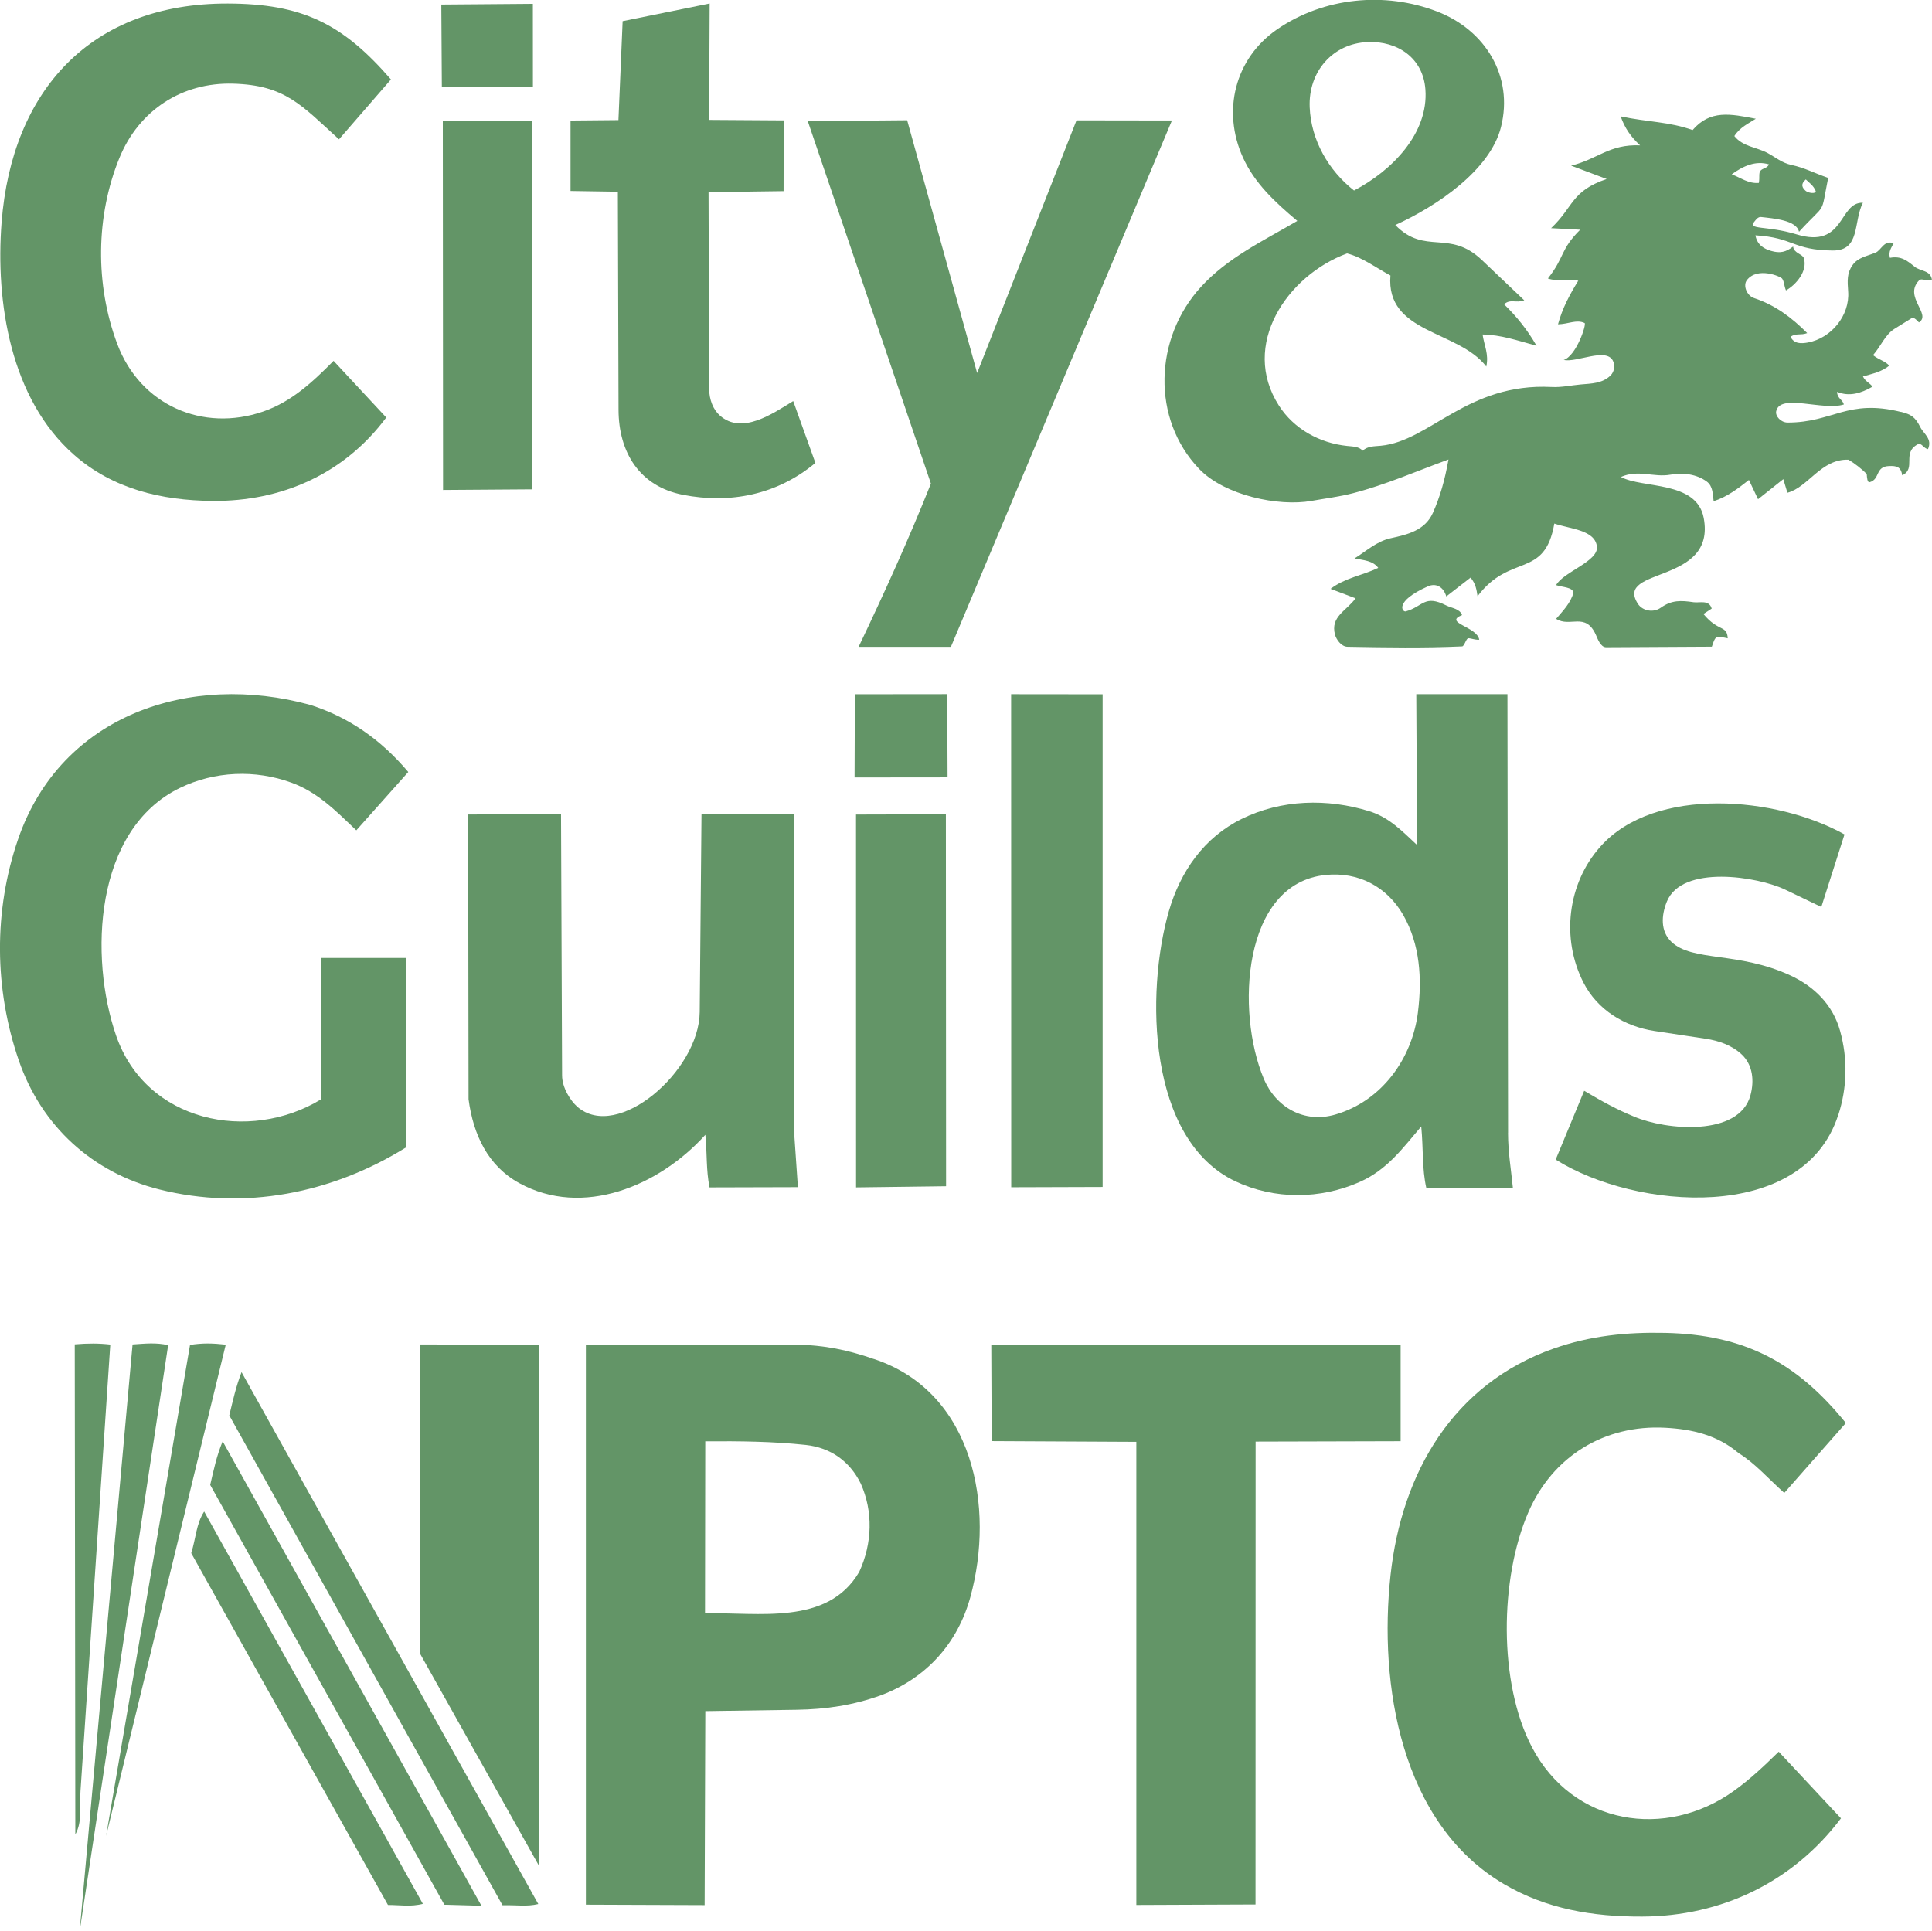 <?xml version="1.0" encoding="UTF-8"?>
<svg id="Layer_1" data-name="Layer 1" xmlns="http://www.w3.org/2000/svg" viewBox="0 0 400.09 400">
  <defs>
    <style>
      .cls-1 {
        fill: #639567;
      }
    </style>
  </defs>
  <path class="cls-1" d="M393.66,85.32c-11.07-2.76-14.07,2.21-23.46,2.2-1.41,0-2.58-1.33-2.38-2.32.75-3.82,9.72-.05,14.02-1.43-.27-1.04-1.37-1.22-1.41-2.61,2.58,1.06,5.03.26,7.33-1.07-.52-.78-1.46-1.05-1.97-2.12,2.01-.58,3.85-.95,5.45-2.24-.92-1-2.03-1.14-3.36-2.17,1.6-1.81,2.51-4.24,4.41-5.43l3.6-2.24c.49-.31,1.31.72,1.5.89,2.67-1.71-3.23-5.29,0-8.68.59-.62,1.68.3,2.69-.1-.22-2.05-2.4-1.79-3.59-2.76-1.5-1.21-2.75-2.29-5.11-1.84-.36-1.32.32-2.11.76-3.01-1.97-.76-2.55,1.45-3.73,1.93-1.91.78-3.64.99-4.78,2.6-1.17,1.65-1.06,3.25-.9,5.44.37,4.99-3.51,9.69-8.33,10.58-1.44.26-2.86.29-3.6-1.17,1.06-.83,2.14-.26,3.45-.78-3.14-3.15-6.59-5.79-11-7.25-1.5-.49-2.37-2.62-1.47-3.75,2.2-2.78,6.99-.73,7.29-.27.45.68.36,1.43.78,2.43,2.09-1.16,4.52-4.01,3.71-6.67-.27-.88-2.09-1.01-2.23-2.42-1.47,1.16-2.72,1.45-4.55.91-1.28-.38-2.86-1.08-3.26-3.23,7.96.47,7.72,3.08,16.02,3.15,5.77.04,4.21-5.88,6.24-9.9-5.08-.16-3.66,9.62-13.74,6.55-6.25-1.9-10.36-.84-8.66-2.72.25-.29.66-.94,1.32-.87,2.56.29,7.35.65,7.85,3.06,5.83-6.37,4.4-3.02,6.04-11.16-2.77-.96-4.95-2.12-7.56-2.67-2.04-.43-3.33-1.6-5.03-2.51-2.27-1.21-5.09-1.28-6.84-3.49,1.14-1.8,2.93-2.6,4.45-3.58-5.28-1.02-9.44-1.9-13.1,2.34-4.92-1.75-9.16-1.62-14.89-2.83.84,2.41,2.1,4.23,4.02,6-6.39-.28-8.8,2.88-14.29,4.2l7.37,2.77c-7.39,2.5-6.82,5.77-11.51,10.18l6.02.32c-4.19,4.18-3.12,5.56-6.68,10.1,2.15.73,3.9.06,6.29.46-1.82,2.94-3.29,5.7-4.2,9.03,2.1-.03,3.85-1.07,5.51-.26.43.22-1.68,6.75-4.33,7.65,2.67.57,8.66-2.58,10.15.08.53.94.38,2.33-.47,3.15-1.71,1.65-3.96,1.64-6.18,1.84-2.04.18-3.92.63-6.03.52-17.42-.88-25.2,11.22-35.34,12.17-1.43.14-2.69.05-3.77,1.03-.73-.86-1.94-.86-3.22-.99-5.69-.59-11.01-3.52-14.11-8.35-8.07-12.55,1.7-26.95,14.11-31.52,3.14.79,6.15,3.06,8.98,4.57-.99,12.07,14.09,11.31,19.85,18.86.56-2.58-.44-4.34-.77-6.64,3.81.07,7.12,1.22,11.18,2.34-1.96-3.39-4.08-6.01-6.73-8.6,1.35-1.19,2.47-.15,4.18-.82l-8.77-8.34c-6.79-6.46-11.73-.91-17.93-7.25,8.64-3.93,19.66-11.37,21.89-20.31,2.63-10.49-3.25-20.09-13.28-23.93-10.83-4.15-23.41-2.91-33.03,3.68-8.84,6.06-11.49,16.95-7.14,26.56,2.42,5.33,6.58,9.21,11.27,13.15-7.29,4.25-14.43,7.63-19.92,13.62-9.79,10.68-10.3,27.41-.41,37.74,5.28,5.52,16.47,7.84,23.25,6.63,2.9-.52,5.72-.85,8.62-1.6,6.84-1.78,12.96-4.49,19.76-6.98-.76,4.28-1.75,7.75-3.24,11.08-1.63,3.61-5.23,4.47-8.74,5.23-2.9.63-5.16,2.76-7.48,4.18,1.94.38,3.81.46,4.92,1.96-3.42,1.62-6.77,2.01-9.88,4.34l5.18,1.96c-1.88,2.61-5.27,3.77-4.25,7.56.24.88,1.23,2.46,2.6,2.48,7.98.14,15.76.28,23.71-.08.48-.02.84-1.71,1.31-1.69.68.02,1.26.35,2.24.31-.4-2.72-7.53-3.51-3.56-5.11-.5-1.35-2.08-1.4-3.26-1.99-4.6-2.33-4.77.23-8.41,1.23-.65.18-2.51-2.01,4.58-5.18,1.68-.75,3.24.08,3.83,2.08l5.03-3.9c1.08,1.32,1.23,2.5,1.44,3.86,6.75-8.99,13.9-3.51,15.9-15.05,3.33,1.14,8.38,1.3,8.82,4.74.4,3.09-6.98,5.27-8.45,8.01,1.34.46,3.42.4,3.59,1.57-.59,2.15-2.18,3.76-3.59,5.41,2.87,1.88,6.07-1.51,8.24,3.33.32.71.95,2.56,2.1,2.56l21.91-.12c.38-.97.54-2.01,1.32-2.01.56,0,1.14.08,1.97.28-.14-2.8-1.92-1.27-5.03-5.04l1.71-1.12c-.54-1.89-2.49-1.14-3.75-1.32-2.58-.38-4.51-.49-6.8,1.14-1.56,1.1-3.79.65-4.74-.82-4.93-7.67,16.29-3.91,13.63-17.8-1.48-7.74-12.7-6.03-17.14-8.46,3.59-1.6,6.8.14,10.23-.47,2.63-.47,5.43-.14,7.56,1.43,1.29.96,1.23,2.66,1.41,4.06,2.78-.88,5.12-2.67,7.31-4.4l1.89,3.99,5.23-4.16.85,2.82c4.34-1.15,6.95-7.03,12.64-6.85,1.21.71,2.86,1.98,3.79,2.99.05.72.1,1.82.65,1.66,2.14-.63,1.07-3.22,3.95-3.33,1.51-.06,2.5.1,2.74,1.92,3-1.41-.14-4.65,3.23-6.43.77-.4,1.19.87,2.11,1,.96-2.14-.92-3.19-1.59-4.55-1.04-2.08-1.88-2.64-4.01-3.17ZM373.95,37.16c.59.6,1.6,1.24,2.06,2.41.09.67-1.6.41-2.1-.06-.62-.58-1.15-1.28.04-2.34ZM283.22,8.71c6.24-.24,11.48,3.32,11.96,9.81.68,9.08-6.91,16.84-14.78,20.94-5.32-4.17-8.9-10.47-9.18-17.23-.32-7.41,4.81-13.23,12-13.51ZM366.34,34.05c-.4.82-1.23.76-1.72,1.26-.49.5-.16,1.36-.39,2.58-2.18.17-3.58-1-5.61-1.78,2.35-1.72,4.95-2.9,7.72-2.06Z"/>
  <path class="cls-1" d="M180.97,281.47c-5.19-1.82-10.39-2.94-16.07-2.95l-43.57-.05v116l24.59.09.14-40.17,18.9-.28c6-.09,11.7-.91,17.57-3.04,9.38-3.55,15.8-10.8,18.41-20.28,5.11-18.52.76-42.48-19.97-49.33ZM177.91,325.59c-6.58,11.19-20.93,8.25-31.91,8.56l.05-35.64c7.27-.05,13.99.02,20.83.75,5.14.56,9.09,3.37,11.37,8,2.57,5.74,2.43,12.35-.33,18.33Z"/>
  <path class="cls-1" d="M368.36,362.8l12.88,13.79c-9.97,13.23-24.78,20.3-41.18,20.35-10.2.04-19.81-1.56-28.61-6.73-21.4-12.57-25.95-41.39-23.49-63.97,2.32-21.28,13-39.63,33.81-46.95,7.52-2.64,15.07-3.42,23.07-3.24,16.29.36,27.22,6.04,37.41,18.67l-12.75,14.48c-3.37-3-5.96-6.07-9.45-8.24-4.38-3.73-9.58-4.96-15.19-5.26-12.59-.68-23.34,5.9-28.37,17.52-5.91,13.66-6.23,35.33.76,48.65,8.5,16.2,27.7,19.11,41.74,9.09,3.41-2.43,6.26-5.14,9.36-8.17Z"/>
  <path class="cls-1" d="M312.3,234.64l-.13-90.86h-18.88l.17,31.24c-3.18-2.97-5.8-5.73-9.88-7-8.69-2.7-18.24-2.47-26.51,1.62-7.68,3.8-12.64,10.81-15.03,19.12-4.81,16.79-4.43,47.28,13.79,55.9,8.05,3.8,17.57,3.78,25.82.1,5.62-2.51,8.82-6.94,12.67-11.46.45,4.73.14,8.73,1.05,12.75h17.93c-.39-3.91-1-7.35-1.01-11.4ZM293.63,209.7c-1.21,9.58-7.5,18.35-17.12,21.14-6.45,1.87-12.3-1.49-14.8-7.43-5.81-13.82-4.48-40.47,12.83-42.2,6.73-.68,12.69,2.4,16.08,8.35,3.44,6.07,3.89,13.08,3.01,20.13Z"/>
  <path class="cls-1" d="M84.11,198.38v39.24c-15.31,9.54-33.51,13.14-51.13,8.72-13.85-3.48-24.4-13.12-29.08-26.69-5.11-14.81-5.25-31.06-.15-45.86,8.9-25.87,35.74-34.61,60.49-27.8,8.04,2.55,14.73,7.27,20.31,13.9l-10.76,12.08c-4.2-3.99-7.97-7.88-13.43-9.87-7.48-2.74-15.92-2.42-23.17,1.12-17.69,8.65-18.75,34.97-13.16,51.22,6.24,18.09,27.65,22.22,42.39,13.28l.03-29.32h17.66Z"/>
  <polygon class="cls-1" points="290.05 278.46 290.05 298.49 260.02 298.57 260 394.43 235.32 394.53 235.32 298.62 205.36 298.47 205.28 278.46 290.05 278.46"/>
  <path class="cls-1" d="M69.08,74.74l10.91,11.73c-8.69,11.68-21.66,17.42-36.03,17.28-10.53-.1-20.6-2.48-28.62-9.54C2.18,82.66-.96,62.63.33,46.05,2.46,18.66,18.89.65,47.19.74c15.29.05,23.68,4.06,33.77,15.72l-10.76,12.4c-7.76-7.05-11.13-11.24-21.98-11.53-10.45-.28-19.43,5.42-23.5,15.4-4.91,12.05-5.04,26.22-.45,38.48,4.82,12.86,17.84,18.27,30.15,14.05,5.94-2.03,10.27-6.09,14.67-10.53Z"/>
  <path class="cls-1" d="M165.22,245.87l-18.29.05c-.72-3.64-.48-6.91-.86-10.89-9.6,10.63-25.38,17.23-38.55,10-6.46-3.55-9.5-9.97-10.49-17.36l-.08-58.98,19.23-.07.22,54.1c0,2.58,1.76,5.27,3.14,6.49,8.33,7.28,25.25-7.39,25.36-19.61l.37-40.98h19.12s.13,66.9.13,66.9l.71,10.35Z"/>
  <path class="cls-1" d="M242.69,24.96l-45.77,109.01h-19.11c5.37-11.27,10.34-22.19,14.97-33.81l-25.5-75.07,20.58-.18,14.49,52.35,20.58-52.33,19.76.03Z"/>
  <path class="cls-1" d="M380.65,230.99c-7.29,22.46-41.98,19.59-58.49,9.17l5.9-14.25c3.68,2.18,6.72,3.87,10.31,5.34,6.65,2.86,21.81,4.2,24.13-4.42.8-2.98.5-6.25-1.79-8.42-2.05-1.93-4.76-2.87-7.5-3.28l-10.64-1.61c-6.14-.94-11.75-4.33-14.66-10.02-4.65-9.1-3.33-20.49,3.5-28.15,11.29-12.7,36.59-10.35,50.56-2.53l-4.8,15.02-7.51-3.6c-5.61-2.69-21.35-5.24-24.49,2.51-1.14,2.84-1.35,6.09.93,8.29,4.36,4.2,13.84,1.98,24.66,6.98,4.97,2.3,8.81,6.11,10.3,11.5,1.6,5.76,1.48,11.74-.4,17.49Z"/>
  <path class="cls-1" d="M168.85,95.88c-7.9,6.6-17.63,8.52-27.44,6.6-8.97-1.75-13.3-8.8-13.32-17.62l-.14-45.15-9.8-.15v-14.59l9.92-.09.87-20.49,18.02-3.66-.11,24.11,15.44.1-.02,14.65-15.54.21.12,40.63c0,2.39.87,4.44,2.24,5.65,4.55,3.99,10.79-.32,15.17-3.01l4.6,12.82Z"/>
  <polygon class="cls-1" points="111.66 278.5 111.56 386.32 86.94 342.4 87.02 278.45 111.66 278.5"/>
  <polygon class="cls-1" points="228.34 143.8 228.34 245.83 209.41 245.89 209.39 143.78 228.34 143.8"/>
  <polygon class="cls-1" points="195.92 245.68 177.28 245.92 177.27 168.7 195.88 168.65 195.92 245.68"/>
  <polygon class="cls-1" points="110.25 101.35 91.75 101.48 91.7 24.97 110.24 24.97 110.25 101.35"/>
  <path class="cls-1" d="M111.47,394.34c-2.41.58-4.49.17-7.41.25l-56.58-101.45c.76-3.11,1.36-5.88,2.54-8.96l61.45,110.16Z"/>
  <path class="cls-1" d="M99.7,394.7l-7.68-.22-48.49-86.94c.74-3.15,1.31-5.98,2.58-9.03l53.59,96.19Z"/>
  <path class="cls-1" d="M87.57,394.3c-2.55.65-4.68.23-7.23.23l-40.74-72.86c.98-3.12,1.02-6.07,2.68-8.62l45.29,81.25Z"/>
  <path class="cls-1" d="M34.82,278.6l-18.33,121.4,10.96-121.55c2.57-.17,4.87-.44,7.37.15Z"/>
  <path class="cls-1" d="M46.75,278.49l-24.78,101.74,17.38-101.68c2.53-.42,4.73-.36,7.4-.06Z"/>
  <path class="cls-1" d="M16.67,370.91c-.24,3.6.4,6.37-1.07,9.02l-.12-101.5c2.72-.23,4.97-.23,7.36.04l-6.17,92.44Z"/>
  <polygon class="cls-1" points="196.23 161 176.97 161.02 177.03 143.79 196.16 143.77 196.23 161"/>
  <polygon class="cls-1" points="110.36 17.92 91.5 17.97 91.39 .95 110.35 .8 110.36 17.92"/>
</svg>